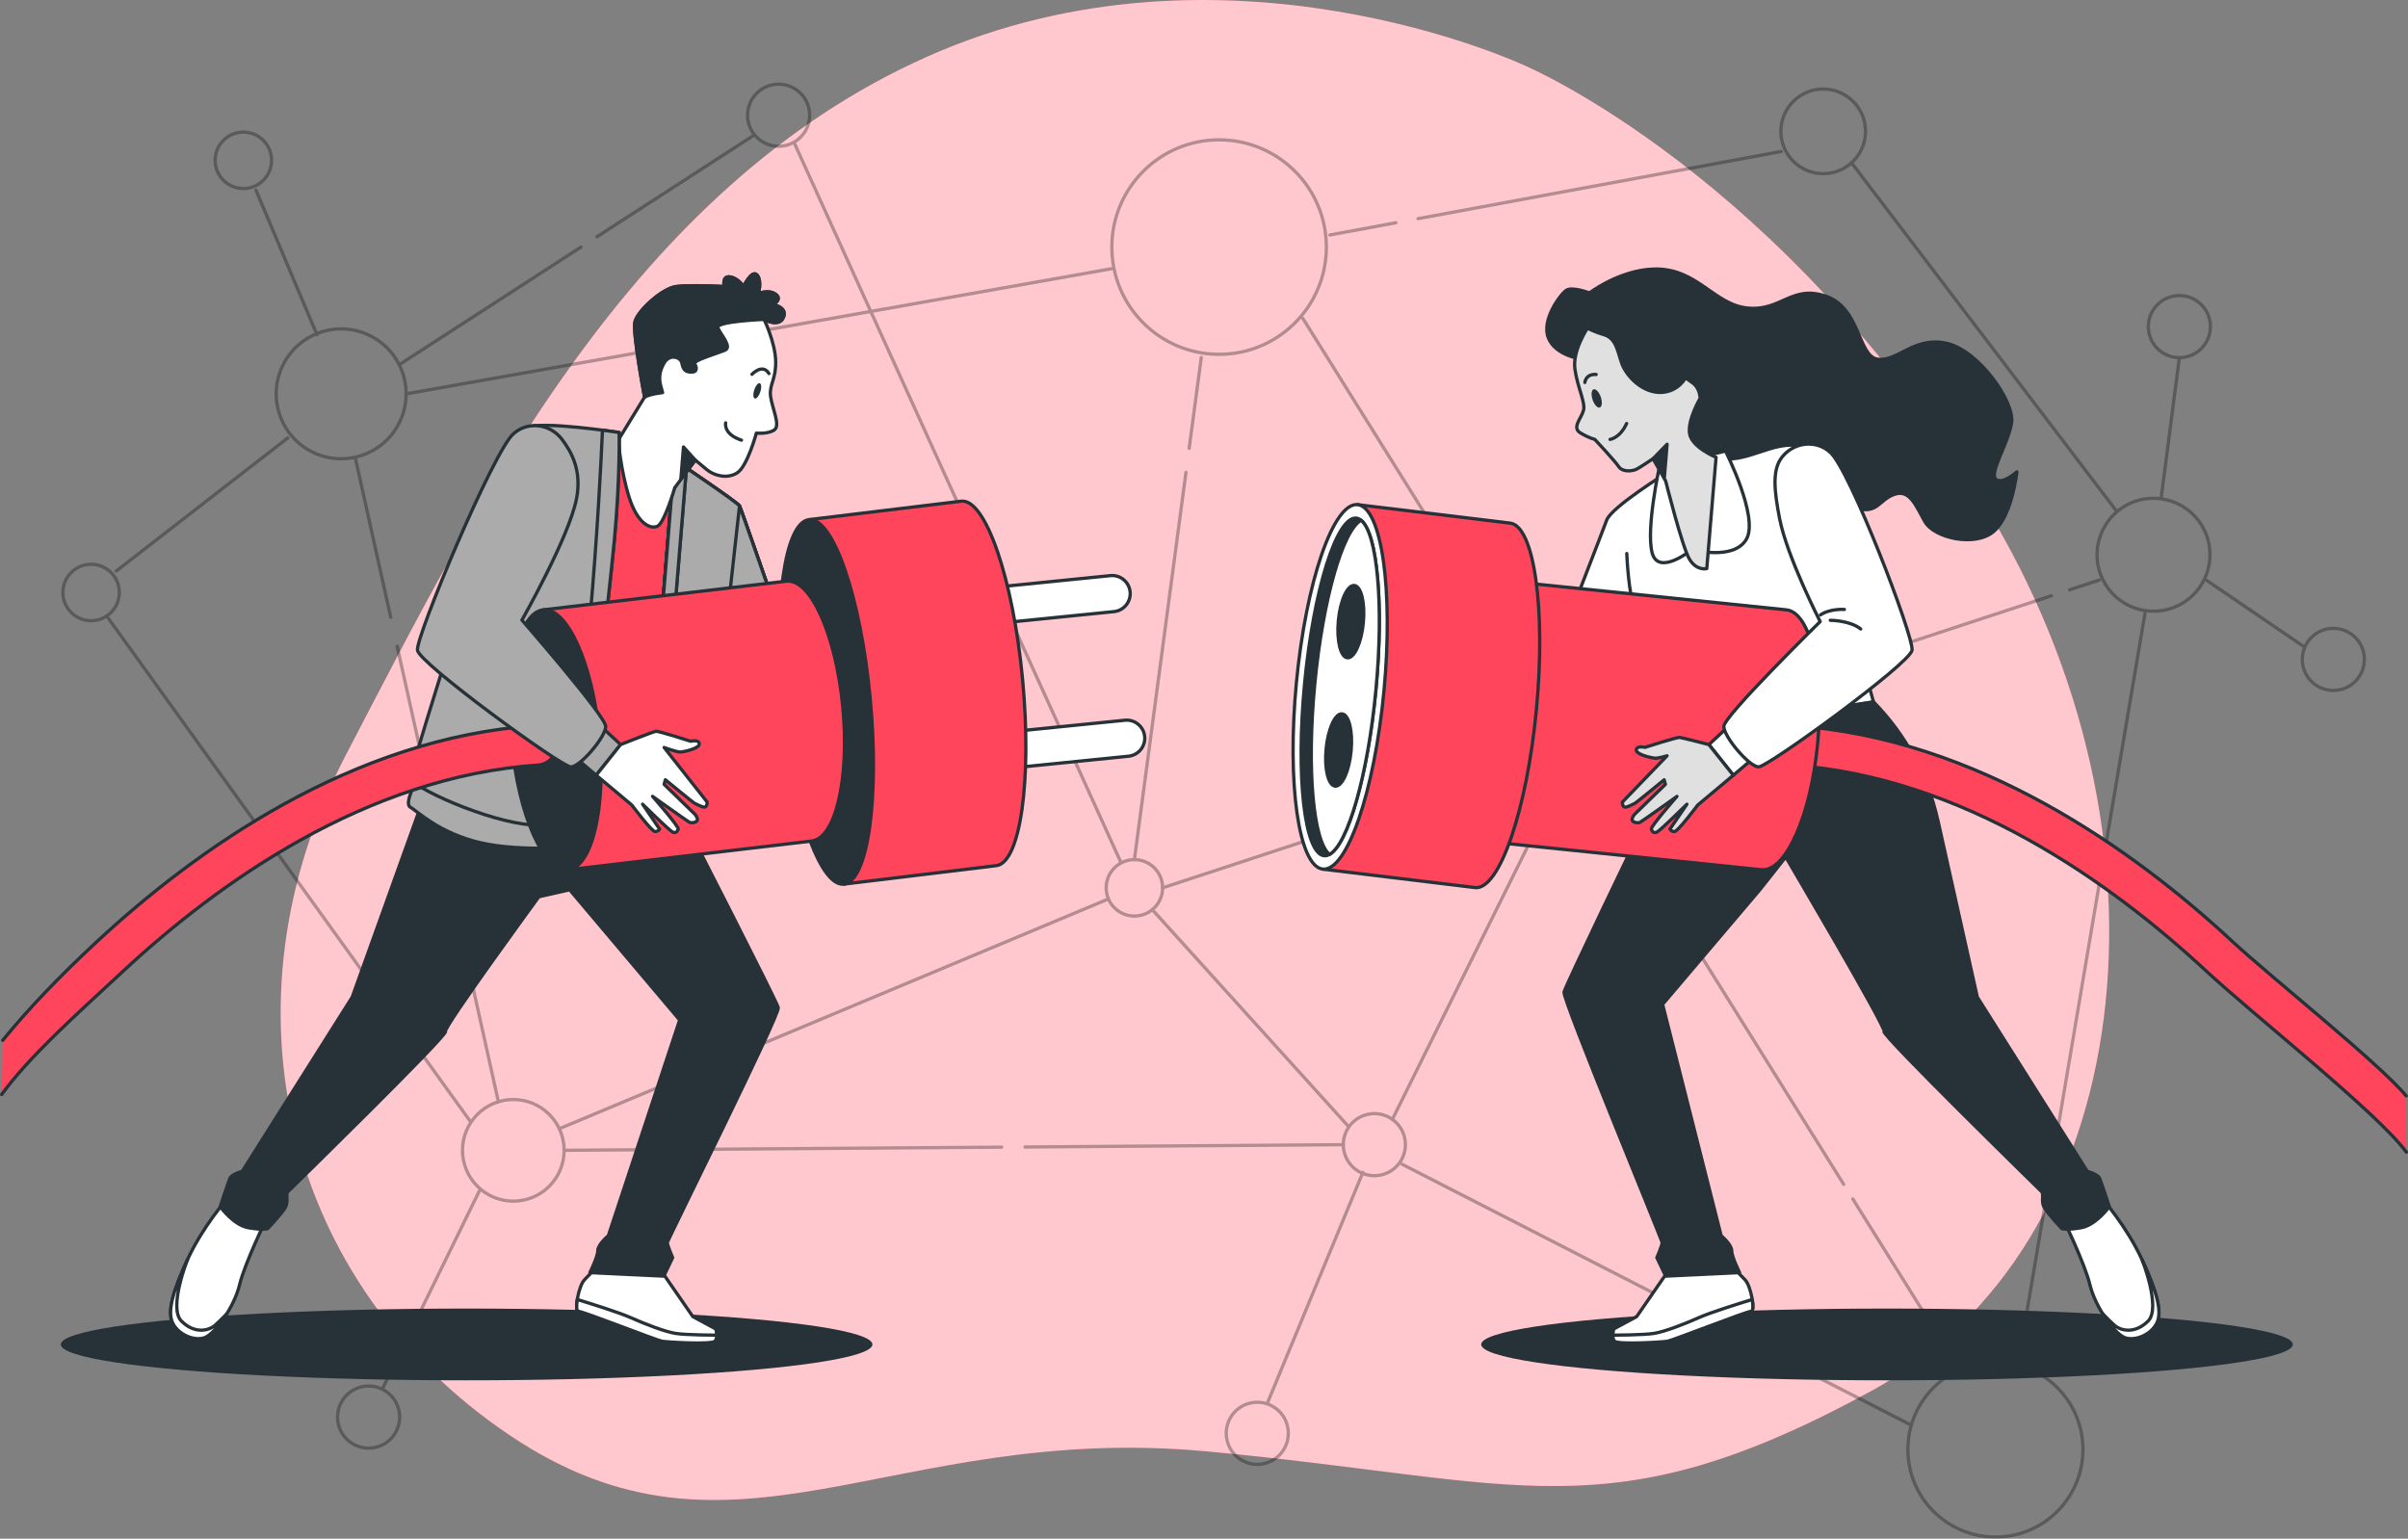 <?xml version="1.0" encoding="UTF-8"?>
<svg xmlns="http://www.w3.org/2000/svg" id="Capa_2" data-name="Capa 2" viewBox="0 0 732.1 467.86">
  <rect x="0" y="0" width="732.1" height="467.86" fill="#808080" stroke="none"/>
  <defs>
    <style>
      .cls-1, .cls-2 {
        fill: #263238;
      }

      .cls-3 {
        opacity: .3;
      }

      .cls-4 {
        fill: #e0e0e0;
      }

      .cls-4, .cls-5, .cls-6, .cls-7, .cls-8, .cls-2, .cls-9 {
        stroke-linecap: round;
        stroke-linejoin: round;
      }

      .cls-4, .cls-5, .cls-7, .cls-8, .cls-2, .cls-9, .cls-10 {
        stroke: #263238;
      }

      .cls-5 {
        fill: #ababab;
      }

      .cls-6 {
        stroke: #000;
      }

      .cls-6, .cls-8 {
        fill: none;
      }

      .cls-7, .cls-10, .cls-11 {
        fill: #fff;
      }

      .cls-12, .cls-9 {
        fill: #ff455c;
      }

      .cls-10 {
        stroke-miterlimit: 10;
      }

      .cls-11 {
        opacity: .7;
      }
    </style>
  </defs>
  <g id="Character_1" data-name="Character 1">
    <g>
      <g>
        <path class="cls-12" d="M463.62,19.96s-91.13-42.97-181.55-2.81c-90.41,40.15-136.91,135.81-176.77,212.13-39.86,76.31-18.42,161.38,49.71,207.16,68.13,45.79,115.4-3.99,211.62,4.85,96.22,8.84,121.93,25.47,202.37-18.38,80.44-43.85,96.33-168.28,34.46-269.19C541.58,52.82,463.62,19.96,463.62,19.96Z"></path>
        <path class="cls-11" d="M463.62,19.96s-91.13-42.97-181.55-2.81c-90.41,40.15-136.91,135.81-176.77,212.13-39.86,76.31-18.42,161.38,49.71,207.16,68.13,45.79,115.4-3.99,211.62,4.85,96.22,8.84,121.93,25.47,202.37-18.38,80.44-43.85,96.33-168.28,34.46-269.19C541.58,52.82,463.62,19.96,463.62,19.96Z"></path>
      </g>
      <g class="cls-3">
        <circle class="cls-6" cx="370.64" cy="75.13" r="32.61"></circle>
        <circle class="cls-6" cx="417.84" cy="348.06" r="9.44" transform="translate(-70.75 109.28) rotate(-13.75)"></circle>
        <circle class="cls-6" cx="236.72" cy="35.04" r="9.44" transform="translate(44.56 177.65) rotate(-45)"></circle>
        <circle class="cls-6" cx="382.23" cy="435.84" r="9.44" transform="translate(-90.23 99.93) rotate(-13.34)"></circle>
        <circle class="cls-6" cx="112.08" cy="430.89" r="9.44" transform="translate(-88.68 33.49) rotate(-12.22)"></circle>
        <circle class="cls-6" cx="662.59" cy="99.31" r="9.44" transform="translate(123.85 497.61) rotate(-45)"></circle>
        <circle class="cls-6" cx="709.4" cy="200.5" r="9.44" transform="translate(66 560.35) rotate(-45)"></circle>
        <circle class="cls-6" cx="156.07" cy="349.77" r="15.45" transform="translate(-201.62 212.81) rotate(-45)"></circle>
        <circle class="cls-6" cx="103.72" cy="119.76" r="19.74" transform="translate(-50.4 156.45) rotate(-62.5)"></circle>
        <circle class="cls-6" cx="606.66" cy="440.75" r="26.61"></circle>
        <circle class="cls-6" cx="654.73" cy="168.68" r="17.17" transform="translate(-21.36 174.14) rotate(-14.91)"></circle>
        <circle class="cls-6" cx="554.31" cy="39.94" r="12.87" transform="translate(134.11 403.65) rotate(-45)"></circle>
        <circle class="cls-6" cx="344.89" cy="269.96" r="8.58"></circle>
        <circle class="cls-6" cx="27.7" cy="180.16" r="8.58"></circle>
        <circle class="cls-6" cx="73.99" cy="48.75" r="8.58"></circle>
        <line class="cls-6" x1="181.49" y1="71.99" x2="228.8" y2="41.38"></line>
        <line class="cls-6" x1="121.73" y1="110.66" x2="176.63" y2="75.13"></line>
        <line class="cls-6" x1="431.13" y1="66.49" x2="541.52" y2="46.06"></line>
        <line class="cls-6" x1="404.34" y1="71.44" x2="424.38" y2="67.73"></line>
        <line class="cls-6" x1="563.35" y1="50.07" x2="643.44" y2="155.36"></line>
        <line class="cls-6" x1="652.16" y1="186.35" x2="613.49" y2="415.12"></line>
        <line class="cls-6" x1="580.7" y1="433.15" x2="426.29" y2="354.02"></line>
        <line class="cls-6" x1="304.52" y1="348.81" x2="171.52" y2="349.77"></line>
        <line class="cls-6" x1="408.4" y1="348.06" x2="311.64" y2="348.76"></line>
        <line class="cls-6" x1="118.79" y1="187.69" x2="108.05" y2="139.34"></line>
        <line class="cls-6" x1="151.53" y1="335.02" x2="120.75" y2="196.5"></line>
        <line class="cls-6" x1="360.57" y1="143.61" x2="344.89" y2="261.37"></line>
        <line class="cls-6" x1="365.22" y1="108.7" x2="361.54" y2="136.32"></line>
        <line class="cls-6" x1="350.58" y1="276.87" x2="409.83" y2="342.36"></line>
        <line class="cls-6" x1="560.54" y1="360.13" x2="396.11" y2="96.82"></line>
        <line class="cls-6" x1="595.7" y1="416.43" x2="563.31" y2="364.57"></line>
        <line class="cls-6" x1="623.69" y1="181.15" x2="353.47" y2="269.96"></line>
        <line class="cls-6" x1="638.22" y1="176.38" x2="629.23" y2="179.33"></line>
        <line class="cls-6" x1="87.47" y1="133.17" x2="35.35" y2="173.63"></line>
        <line class="cls-6" x1="423.29" y1="340.42" x2="478.17" y2="229.75"></line>
        <line class="cls-6" x1="414.36" y1="356.48" x2="385.36" y2="426.54"></line>
        <line class="cls-6" x1="241.53" y1="43.57" x2="340.6" y2="261.82"></line>
        <line class="cls-6" x1="337.81" y1="81.73" x2="123.46" y2="119.76"></line>
        <line class="cls-6" x1="336.92" y1="273.37" x2="170.01" y2="343.22"></line>
        <line class="cls-6" x1="96.36" y1="101.77" x2="77.81" y2="57.81"></line>
        <line class="cls-6" x1="662.59" y1="108.75" x2="657.06" y2="151.38"></line>
        <line class="cls-6" x1="700.12" y1="196.4" x2="670.44" y2="176.17"></line>
        <line class="cls-6" x1="145.72" y1="362.16" x2="116.43" y2="421.96"></line>
        <line class="cls-6" x1="32.93" y1="187.98" x2="142.87" y2="340.82"></line>
      </g>
      <ellipse class="cls-1" cx="573.7" cy="408.8" rx="123.38" ry="10.91"></ellipse>
      <g>
        <g>
          <path class="cls-7" d="M507.76,385.62l-10.17,14.72-6.96,3.75s-.8,2.68.27,3.75,14.45.27,16.06,0c1.61-.27,24.09-9.1,25.42-9.1s0-7.76-1.87-9.63-4.55-4.82-4.55-4.82l-18.2,1.34Z"></path>
          <path class="cls-7" d="M502.94,405.43c3.21-.54,8.83-2.68,13.65-4.82,3.4-1.51,11.61-4.09,16.14-5.48.31,1.96.26,3.6-.35,3.6-1.34,0-23.82,8.83-25.42,9.1-1.61.27-14.99,1.07-16.06,0-.45-.45-.56-1.17-.55-1.86,0,0,.02,0,.02,0,0,0,9.37,0,12.58-.54Z"></path>
        </g>
        <g>
          <path class="cls-7" d="M639.16,364.48s7.49,8.56,12.04,18.47,6.16,15.79,4.55,19.27c-1.61,3.48-6.42,5.62-9.63,4.55-3.21-1.07-9.1-9.37-10.71-16.06-1.61-6.69-8.3-20.34-8.3-20.34l12.04-5.89Z"></path>
          <path class="cls-7" d="M655.76,402.22c-1.61,3.48-6.42,5.62-9.63,4.55-1.83-.61-4.52-3.56-6.8-7.23,1.32,1.35,2.75,2.76,3.59,3.48,1.87,1.61,6.16,2.68,10.17-1.34s-1.87-18.73-1.87-18.73c4.55,9.9,6.16,15.79,4.55,19.27Z"></path>
        </g>
        <g>
          <path class="cls-7" d="M443.11,181.67s-1.96-11.94-2.29-12.77c-.33-.83-7.92-7.63-7.92-7.63,0,0-.72-2.49-1.98-1.91-1.26.59.14,5.01.6,6.06.46,1.04,2.09,3.58,2.09,3.58l-19.25-2.8s-1.2.7-.93,1.41c.27.72,2.2,1.78,2.5,2.05s10.7,4.13,10.7,4.13l-1.01,1.02-12.69-3.56s-1.42-.19-1.84.34c-.42.53.06,1.86.59,2.28s12.55,5.82,12.55,5.82c0,0-12-2.36-12.52-1.76-.53.6-.82,1.35.12,1.97.94.62,11.85,3.61,11.85,3.61l-9.13-.68s-.46.71.04,1.58,10.51,2.06,10.51,2.06l13.28,4.82,4.74-9.62Z"></path>
          <path class="cls-7" d="M433.6,169s-1.27,6.13-.42,8.03c.84,1.9,4.22,2.96,4.22,2.96"></path>
        </g>
        <path class="cls-7" d="M443.11,181.67l-4.74,9.62s.13.64,1.13,1.33c1,.7,3.98,2.92,4.14,2.22,1.56-6.88,4.52-12.06,4.52-12.66s-2.83-2.69-5.05-.5Z"></path>
        <path class="cls-7" d="M507.12,143.53s-17.16,10.59-18.64,14.62c-1.48,4.02-12.78,33.11-12.78,33.11,0,0-21.28-7.28-23.82-8.55-2.54-1.27-3.5-1.84-4.25-1.06-1.26,1.3-6.32,11.07-3.99,13.19,2.33,2.12,37.21,23.04,39.54,22.62,2.33-.42,15.25-23.3,15.25-23.3l16.44,27.82,54.73-8.54s-18.22-65.24-19.91-69.9c-1.69-4.66-1.69-7.41-5.08-8.68-3.39-1.27-37.49,8.68-37.49,8.68Z"></path>
        <path class="cls-8" d="M494.59,168.31s.46,12.55,2.63,17.66"></path>
        <path class="cls-2" d="M589.17,249.42l11.99,53.78,33.45,52.99s3.21.8,3.75,2.14c.54,1.34,2.94,8.56,2.94,8.56,0,0-4.01,5.62-8.56,6.42s-5.89.27-5.89.27c0,0-4.28-4.55-5.35-6.42-1.07-1.87,0-4.01-.8-4.82-.8-.8-48.71-47.64-47.91-48.71.8-1.07-29.87-53.05-29.87-53.05l-7.87,9.96-29.57,34.85,17.79,70.33s3.21,2.68,3.21,4.55,2.41,6.69,2.41,6.69l-22.48,1.07-2.68-5.62s1.61-3.75,1.61-4.55-30.37-74.08-29.83-76.22c.54-2.14,23.41-49.57,23.41-49.57l15.95-30.11,54.73-8.54h0c9.76,9.93,16.53,22.4,19.56,35.99Z"></path>
        <path class="cls-9" d="M731.55,333.23c-7.81-9.57-41.21-36.17-52.7-46.84-30.07-27.93-77.62-62-133.4-65.73-3.31-.21-6.17,2.28-6.39,5.59-.22,3.31,2.28,6.17,5.59,6.39,52.27,3.5,97.39,35.95,126.03,62.55,14.41,13.39,52.26,43.28,60.92,55.13"></path>
        <g>
          <path class="cls-9" d="M543.06,185.43l-79.58-8.19-7.52,79.03,79.58,8.19c7.35.7,14.99-16.43,17.07-38.25,2.08-21.82-2.2-40.08-9.55-40.78Z"></path>
          <path class="cls-9" d="M459.07,159.06l-46.33-5.61-10.54,110.83,46.33,5.61c7.35.7,15.67-23.54,18.58-54.15,2.91-30.6-.69-55.98-8.04-56.68Z"></path>
          <ellipse class="cls-7" cx="407.47" cy="208.87" rx="55.66" ry="13.37" transform="translate(160.96 594.73) rotate(-84.57)"></ellipse>
          <path class="cls-2" d="M396.63,207.84c-2.7,28.35-.03,51.79,5.95,52.36,5.98.57,13.02-21.95,15.71-50.3,2.7-28.35.03-51.79-5.95-52.36-5.98-.57-13.02,21.95-15.71,50.3Z"></path>
          <path class="cls-7" d="M413.81,158.19c-5.58,3.1-11.64,24.08-14.09,49.9-2.47,25.92-.45,47.72,4.49,51.71,5.58-3.1,11.64-24.08,14.09-49.9,2.47-25.92.45-47.72-4.49-51.71Z"></path>
          <path class="cls-2" d="M406.9,188.66c-.58,6.07.65,11.15,2.75,11.35,2.09.2,4.26-4.56,4.84-10.63.58-6.07-.65-11.15-2.75-11.35-2.09-.2-4.26,4.56-4.84,10.63Z"></path>
          <path class="cls-2" d="M403.18,227.69c-.58,6.07.65,11.15,2.75,11.35,2.09.2,4.26-4.56,4.84-10.63.58-6.07-.65-11.15-2.75-11.35-2.09-.2-4.26,4.56-4.84,10.63Z"></path>
        </g>
        <path class="cls-2" d="M481.64,109.23c-.81,0-8.66-1.01-10.88-6.45-2.22-5.44,3.63-13.3,5.44-14.51,1.81-1.21,7.05.81,7.05.81,0,0,9.15-7.02,19.67-7.27,13.11-.31,18.12,10.85,28.4,11.86s13.38-7.2,23.86-3.58c10.48,3.63,9.67,18.33,15.71,19.14,6.04.81,11.08-7.05,20.95-4.84,9.87,2.22,20.75,17.93,19.74,24.18s-6.85,15.31-4.84,17.12c2.01,1.81,6.45-2.22,6.45-2.22,0,0-1.41,13.3-7.05,18.13-5.64,4.84-18.13,2.01-20.95-3.02-2.82-5.04-4.63-9.87-9.27-8.26-4.63,1.61-5.04,6.04-11.48,4.23-6.45-1.81-7.66-16.32-16.52-18.74-8.86-2.42-17.12,5.84-26.19,3.22,0,0-7.45-.4-9.47-2.82s2.01-9.67-3.22-10.88c-5.24-1.21-13.5-2.42-15.51-4.84-2.01-2.42-.81-10.88-4.63-12.69-3.83-1.81-7.25,1.41-7.25,1.41Z"></path>
        <g>
          <path class="cls-7" d="M504.52,141.93s-4.14,18.8-2.23,26.14c1.91,7.33,12.11-.96,12.11-.96,0,0,12.75,3.51,16.57-3.19,3.82-6.69-6.37-26.77-6.37-26.77l-20.08,4.78Z"></path>
          <g>
            <path class="cls-4" d="M482.65,99.76s-4.63,6.85-3.83,12.49c.81,5.64,3.22,10.07,2.62,12.49-.6,2.42-3.63,5.24-1.01,6.85,2.62,1.61,4.43,2.01,4.43,2.01,0,0,6.04,6.45,7.25,8.26,1.21,1.81,4.23,1.41,5.44.81,1.21-.6,5.04-3.22,5.04-3.22l3.83,6.85s5.04,20.15,7.25,23.77,5.24,2.82,5.24,2.82l2.82-33.85s-7.45-3.02-8.06-7.25c-.6-4.23,3.22-10.68,3.22-10.68,0,0,0-3.02-2.22-4.63l-2.22-1.61s-2.01,4.03-7.05,4.43c-4.9.39-9.67-3.43-11.81-7.6-1.72-3.35-1.6-8.66-5.92-9.93-3.42-1.01-5.04-2.01-5.04-2.01Z"></path>
            <polygon class="cls-2" points="502.6 139.45 506.84 135.09 506.02 145.1 502.6 139.45"></polygon>
            <path class="cls-8" d="M481.85,116.28s.2-2.62,3.42-2.42"></path>
            <path class="cls-1" d="M486.68,120.72c.52,1.53.39,2.95-.3,3.19s-1.66-.82-2.18-2.34c-.52-1.53-.39-2.95.3-3.19.68-.23,1.66.82,2.18,2.34Z"></path>
            <path class="cls-8" d="M489.5,133.61s3.02-.4,5.04-4.84"></path>
          </g>
        </g>
        <g>
          <polygon class="cls-7" points="524.58 221.74 519.55 226.4 526.98 235.72 531.89 231.56 524.58 221.74"></polygon>
          <path class="cls-7" d="M541.67,139.14c3.35-4.4,9.66-5.51,14.07-2.17.21.16.43.34.64.52,6.01,5.15,25.51,56.21,24.94,60.21-.57,4.01-43.78,35.48-46.64,35.48s-10.59-9.16-10.59-12.3,29.3-31.88,29.3-31.88c0,0-10.05-19.58-12.34-31.31-1.68-8.63-2.25-14.78.63-18.55Z"></path>
          <path class="cls-8" d="M556.46,188.61s5.94,0,9.24,2.64"></path>
          <path class="cls-8" d="M560.74,185.31s-4.29-.33-7.26,1.65"></path>
          <path class="cls-4" d="M519.55,226.4s-7.97-2.05-8.85-2.17-10.58,3.02-10.58,3.02c0,0-2.52-.63-2.64.76-.13,1.39,4.41,2.39,5.54,2.52s3.81-.72,3.81-.72l-13.6,14.1s0,1.39.76,1.51c.76.13,2.64-1.01,3.02-1.13.38-.13,8.94-7.18,8.94-7.18l.38,1.39-9.45,9.19s-.88,1.13-.63,1.76c.25.63,1.64.88,2.27.63.63-.25,11.33-7.93,11.33-7.93,0,0-8.06,9.19-7.81,9.95s.76,1.39,1.76.88c1.01-.5,9.07-8.44,9.07-8.44l-5.16,7.56s.38.76,1.39.76,7.05-8.06,7.05-8.06l10.83-9.07-7.43-9.32Z"></path>
        </g>
      </g>
      <ellipse class="cls-1" cx="141.86" cy="408.8" rx="123.38" ry="10.91"></ellipse>
      <g>
        <g>
          <path class="cls-7" d="M200.48,385.62l10.17,14.72,6.96,3.75s.8,2.68-.27,3.75c-1.07,1.07-14.45.27-16.06,0-1.61-.27-24.09-9.1-25.42-9.1s0-7.76,1.87-9.63,4.55-4.82,4.55-4.82l18.2,1.34Z"></path>
          <path class="cls-7" d="M205.3,405.43c-3.21-.54-8.83-2.68-13.65-4.82-3.4-1.51-11.61-4.09-16.14-5.48-.31,1.96-.26,3.6.35,3.6,1.34,0,23.82,8.83,25.42,9.1s14.99,1.07,16.06,0c.45-.45.56-1.17.55-1.86,0,0-.02,0-.02,0,0,0-9.37,0-12.58-.54Z"></path>
        </g>
        <g>
          <path class="cls-7" d="M69.07,364.48s-7.49,8.56-12.04,18.47-6.16,15.79-4.55,19.27c1.61,3.48,6.42,5.62,9.63,4.55,3.21-1.07,9.1-9.37,10.71-16.06,1.61-6.69,8.3-20.34,8.3-20.34l-12.04-5.89Z"></path>
          <path class="cls-7" d="M52.48,402.22c1.61,3.48,6.42,5.62,9.63,4.55,1.83-.61,4.52-3.56,6.8-7.23-1.32,1.35-2.75,2.76-3.59,3.48-1.87,1.61-6.16,2.68-10.17-1.34-4.01-4.01,1.87-18.73,1.87-18.73-4.55,9.9-6.16,15.79-4.55,19.27Z"></path>
        </g>
        <path class="cls-2" d="M128.22,244.32l-21.14,58.88-33.45,52.99s-3.21.8-3.75,2.14c-.54,1.34-2.94,8.56-2.94,8.56,0,0,4.01,5.62,8.56,6.42s5.89.27,5.89.27c0,0,4.28-4.55,5.35-6.42s0-4.01.8-4.82c.8-.8,48.71-47.64,47.91-48.71s28.37-40.95,28.37-40.95l9.37-2.14,33.45,39.61-21.68,65.57s-3.21,2.68-3.21,4.55-2.41,6.69-2.41,6.69l22.48,1.07,2.68-5.62s-1.61-3.75-1.61-4.55,34.26-69.32,33.72-71.46c-.54-2.14-27.3-54.33-27.3-54.33l-2.14-10.71-73.87-11.24-5.09,14.18Z"></path>
        <path class="cls-9" d="M170.5,244.05s1.61,1.34,14.99,1.34,19.54-2.41,19.54-2.41l4.55-95.28-21.62-13.86-17.45,110.21Z"></path>
        <path class="cls-7" d="M195.66,256.36l-.27,3.48s5.09-.27,9.1-1.07c4.01-.8,9.1-4.55,9.1-4.55l1.34-3.21-19.27,5.35Z"></path>
        <path class="cls-7" d="M204.49,146.63l-8.83,109.73s4.01.27,7.23-.27c3.21-.54,12.04-5.09,12.04-5.09l4.34-47.03s11.53,17.42,13.94,17.95c2.41.54,38.87-28.8,38.87-31.47s-2.41-9.63-6.16-10.44c-3.75-.8-27.01,14.03-27.01,14.03,0,0-13.55-39.12-14.08-40.19-.54-1.07-19.27-13.65-19.27-13.65l-1.07,6.42Z"></path>
        <path class="cls-7" d="M204.49,146.63l-8.83,109.73s4.01.27,7.23-.27c3.21-.54,12.04-5.09,12.04-5.09l4.34-47.03s11.53,17.42,13.94,17.95c2.41.54,38.87-28.8,38.87-31.47s-2.41-9.63-6.16-10.44c-3.75-.8-27.01,14.03-27.01,14.03,0,0-13.55-39.12-14.08-40.19-.54-1.07-19.27-13.65-19.27-13.65l-1.07,6.42Z"></path>
        <g>
          <path class="cls-7" d="M195.66,256.36l-.27,3.48s5.09-.27,9.1-1.07c4.01-.8,9.1-4.55,9.1-4.55l1.34-3.21-19.27,5.35Z"></path>
          <path class="cls-5" d="M204.49,146.63l-8.83,109.73s4.01.27,7.23-.27c3.21-.54,12.04-5.09,12.04-5.09l4.34-47.03s11.53,17.42,13.94,17.95c2.41.54,38.87-28.8,38.87-31.47s-2.41-9.63-6.16-10.44c-3.75-.8-27.01,14.03-27.01,14.03,0,0-13.55-39.12-14.08-40.19-.54-1.07-19.27-13.65-19.27-13.65l-1.07,6.42Z"></path>
          <path class="cls-7" d="M208.69,142.32c-1.87-1.27-3.13-2.11-3.13-2.11l-1.07,6.42-8.83,109.73s1.61.11,3.61.05l9.42-114.09Z"></path>
        </g>
        <path class="cls-5" d="M233.21,221.93c2.41.54,38.87-28.8,38.87-31.47s-2.41-9.63-6.16-10.44c-3.75-.8-27.01,14.03-27.01,14.03,0,0-13.55-39.12-14.08-40.19l-5.56,50.12s11.53,17.42,13.94,17.95Z"></path>
        <path class="cls-5" d="M208.69,142.32c-1.87-1.27-3.13-2.11-3.13-2.11l-1.07,6.42-8.83,109.73s1.61.11,3.61.05l9.42-114.09Z"></path>
        <g>
          <path class="cls-7" d="M232.3,97.11s3.32,6.84,3.52,12.5-1.95,7.23-1.56,10.75c.39,3.52,3.13,8.99,1.17,10.35-1.95,1.37-5.47.98-5.47.98,0,0-2.74,10.16-5.86,12.11-3.13,1.95-7.03.78-9.18-.98-2.15-1.76-3.52-2.93-3.52-2.93l-6.25,8.4s-3.13,10.75-5.27,11.72c-2.15.98-6.06-.78-8.6-8.79-2.54-8.01-3.32-17.39-3.32-17.39l8.01-13.09s-3.71-19.54-2.93-22.86,8.21-10.16,12.5-10.75c4.3-.59,14.65,0,14.65,0,0,0-.78-3.32,1.76-2.93,2.54.39,4.1,2.93,4.1,2.93,0,0,2.54-5.27,4.1-3.52s.39,5.67.39,5.67c0,0,3.13-1.37,5.27.2,2.15,1.56-.78,3.13-.78,3.13,0,0,4.49.78,3.13,3.91-1.37,3.13-5.86.59-5.86.59Z"></path>
          <path class="cls-2" d="M235.04,92.62s2.93-1.56.78-3.13-5.27-.2-5.27-.2c0,0,1.17-3.91-.39-5.67-1.56-1.76-4.1,3.52-4.1,3.52,0,0-1.56-2.54-4.1-2.93-2.54-.39-1.76,2.93-1.76,2.93,0,0-10.35-.59-14.65,0-4.3.59-11.72,7.42-12.5,10.75-.78,3.32,2.93,22.86,2.93,22.86,1.76-.98,5.47-1.37,5.47-1.37l-.59-2.15c-.59-2.15-.39-4.49,1.17-7.03,1.56-2.54,4.88-1.76,5.27.2.39,1.95.98,2.74,2.93,2.74s1.56-1.56.98-2.54c-.59-.98,6.84-3.13,9.18-4.1,2.34-.98-1.37-4.88-2.15-6.84-.78-1.95,14.07-2.54,14.07-2.54,0,0,4.49,2.54,5.86-.59,1.37-3.13-3.13-3.91-3.13-3.91Z"></path>
          <path class="cls-1" d="M231.16,119.16c-.42,1.28-1.18,2.18-1.69,2.01-.51-.17-.59-1.34-.16-2.63.42-1.28,1.18-2.18,1.69-2.01s.59,1.34.16,2.63Z"></path>
          <path class="cls-8" d="M228.63,113.81s3.2-3.43,5.15-.23"></path>
          <path class="cls-8" d="M220.62,128.58s-.8,3.43,4.81,5.26"></path>
          <polygon class="cls-2" points="211.4 139.9 207.8 135.9 207 145.63 211.4 139.9"></polygon>
        </g>
        <g>
          <path class="cls-5" d="M127,236.53s-4.29,7.73-2.29,8.87c2,1.14,8.87,8.01,21.46,10.87,12.59,2.86,29.47,1.14,29.47,1.14l1.43-6.3-50.08-14.59Z"></path>
          <path class="cls-5" d="M188.24,131.51s-24.04-3.72-28.04-1.43c-4.01,2.29-35.48,103.88-35.48,106.45s23.47,13.45,37.2,14.31c13.74.86,15.17.29,15.17.29,0,0,8.01-68.68,9.73-87.28,1.72-18.6,1.43-32.34,1.43-32.34Z"></path>
          <path class="cls-5" d="M188.24,131.51s-2.06-.32-5.07-.71c-.42,9.41-1.57,32.39-3.83,57.58-2.07,23.18-5.87,49.41-7.94,62.91,4.99.12,5.68-.16,5.68-.16,0,0,8.01-68.68,9.73-87.28,1.72-18.6,1.43-32.34,1.43-32.34Z"></path>
        </g>
        <polygon class="cls-7" points="265.92 180.02 269.76 178.84 274.5 188.45 270.39 191.72 265.92 180.02"></polygon>
        <g>
          <path class="cls-7" d="M269.76,178.84s1.96-11.94,2.29-12.77c.33-.83,7.92-7.63,7.92-7.63,0,0,.72-2.49,1.98-1.91s-.14,5.01-.6,6.06c-.46,1.04-2.09,3.58-2.09,3.58l19.25-2.8s1.2.69.93,1.41c-.27.72-2.2,1.78-2.5,2.05-.3.26-10.7,4.13-10.7,4.13l1.01,1.02,12.69-3.56s1.42-.19,1.84.34c.42.53-.06,1.86-.59,2.28-.53.42-12.55,5.82-12.55,5.82,0,0,12-2.36,12.52-1.76.53.6.82,1.35-.12,1.97-.94.62-11.85,3.61-11.85,3.61l9.13-.68s.46.71-.04,1.58c-.51.87-10.51,2.06-10.51,2.06l-13.28,4.82-4.74-9.62Z"></path>
          <path class="cls-7" d="M279.26,166.16s1.27,6.13.42,8.03c-.84,1.9-4.22,2.96-4.22,2.96"></path>
        </g>
        <g>
          <path class="cls-10" d="M300.05,189.84c-2.79,0-5.18-2.11-5.47-4.95-.3-3.02,1.9-5.72,4.92-6.02l38.07-3.84c3.01-.31,5.72,1.9,6.02,4.92.3,3.02-1.9,5.72-4.92,6.02l-38.07,3.84c-.19.02-.37.03-.56.03Z"></path>
          <path class="cls-10" d="M304.47,233.81c-2.79,0-5.18-2.11-5.47-4.95-.3-3.02,1.9-5.72,4.92-6.02l38.07-3.84c3.02-.31,5.72,1.9,6.02,4.92s-1.9,5.72-4.92,6.02l-38.07,3.84c-.19.02-.37.03-.56.03Z"></path>
          <path class="cls-9" d="M310.89,206.54c-2.91-30.6-11.23-54.85-18.58-54.15l-46.33,5.61,10.54,110.83,46.33-5.61c7.35-.7,10.95-26.07,8.04-56.68Z"></path>
          <ellipse class="cls-2" cx="251.25" cy="213.41" rx="13.37" ry="55.66" transform="translate(-19.08 24.75) rotate(-5.43)"></ellipse>
          <path class="cls-9" d="M256.23,214.96c-2.08-21.82-9.72-38.95-17.07-38.25l-73.98,8.72,7.52,79.03,73.98-8.72c7.35-.7,11.63-18.96,9.55-40.78Z"></path>
          <ellipse class="cls-2" cx="168.94" cy="224.95" rx="13.37" ry="39.7" transform="translate(-20.54 17.01) rotate(-5.43)"></ellipse>
          <path class="cls-9" d="M.81,316.34c7.81-9.57,17.09-19.29,28.58-29.96,30.07-27.93,77.62-62,133.4-65.73,3.31-.21,6.17,2.28,6.39,5.59.22,3.31-2.28,6.17-5.59,6.39-52.27,3.5-97.39,35.95-126.03,62.55-14.41,13.39-28.4,25.76-37.05,37.61"></path>
        </g>
        <g>
          <polygon class="cls-5" points="183.65 221.74 188.69 226.4 181.26 235.72 176.35 231.56 183.65 221.74"></polygon>
          <path class="cls-5" d="M170.82,133.54c-3.35-4.4-9.66-5.51-14.07-2.17-.21.16-.43.34-.64.52-6.01,5.15-29.76,61.81-29.19,65.82.57,4.01,43.78,35.48,46.64,35.48s10.59-9.16,10.59-12.3-25.47-32.34-25.47-32.34c0,0,14.31-25.18,16.6-36.91,1.68-8.63-1.59-14.32-4.46-18.1Z"></path>
          <path class="cls-7" d="M188.69,226.4s9.82-3.9,10.7-4.03c.88-.13,10.58,3.02,10.58,3.02,0,0,2.52-.63,2.64.76.13,1.39-4.41,2.39-5.54,2.52-1.13.13-5.16-1.39-5.16-1.39l13.1,16.62s0,1.39-.76,1.51c-.76.13-2.64-1.01-3.02-1.13-.38-.13-8.94-7.18-8.94-7.18l-.38,1.39,9.45,9.19s.88,1.13.63,1.76c-.25.63-1.64.88-2.27.63-.63-.25-11.33-7.93-11.33-7.93,0,0,8.06,9.19,7.81,9.95s-.76,1.39-1.76.88c-1.01-.5-9.07-8.44-9.07-8.44l5.16,7.56s-.38.76-1.39.76-7.05-8.06-7.05-8.06l-10.83-9.07,7.43-9.32Z"></path>
        </g>
      </g>
    </g>
  </g>
</svg>
